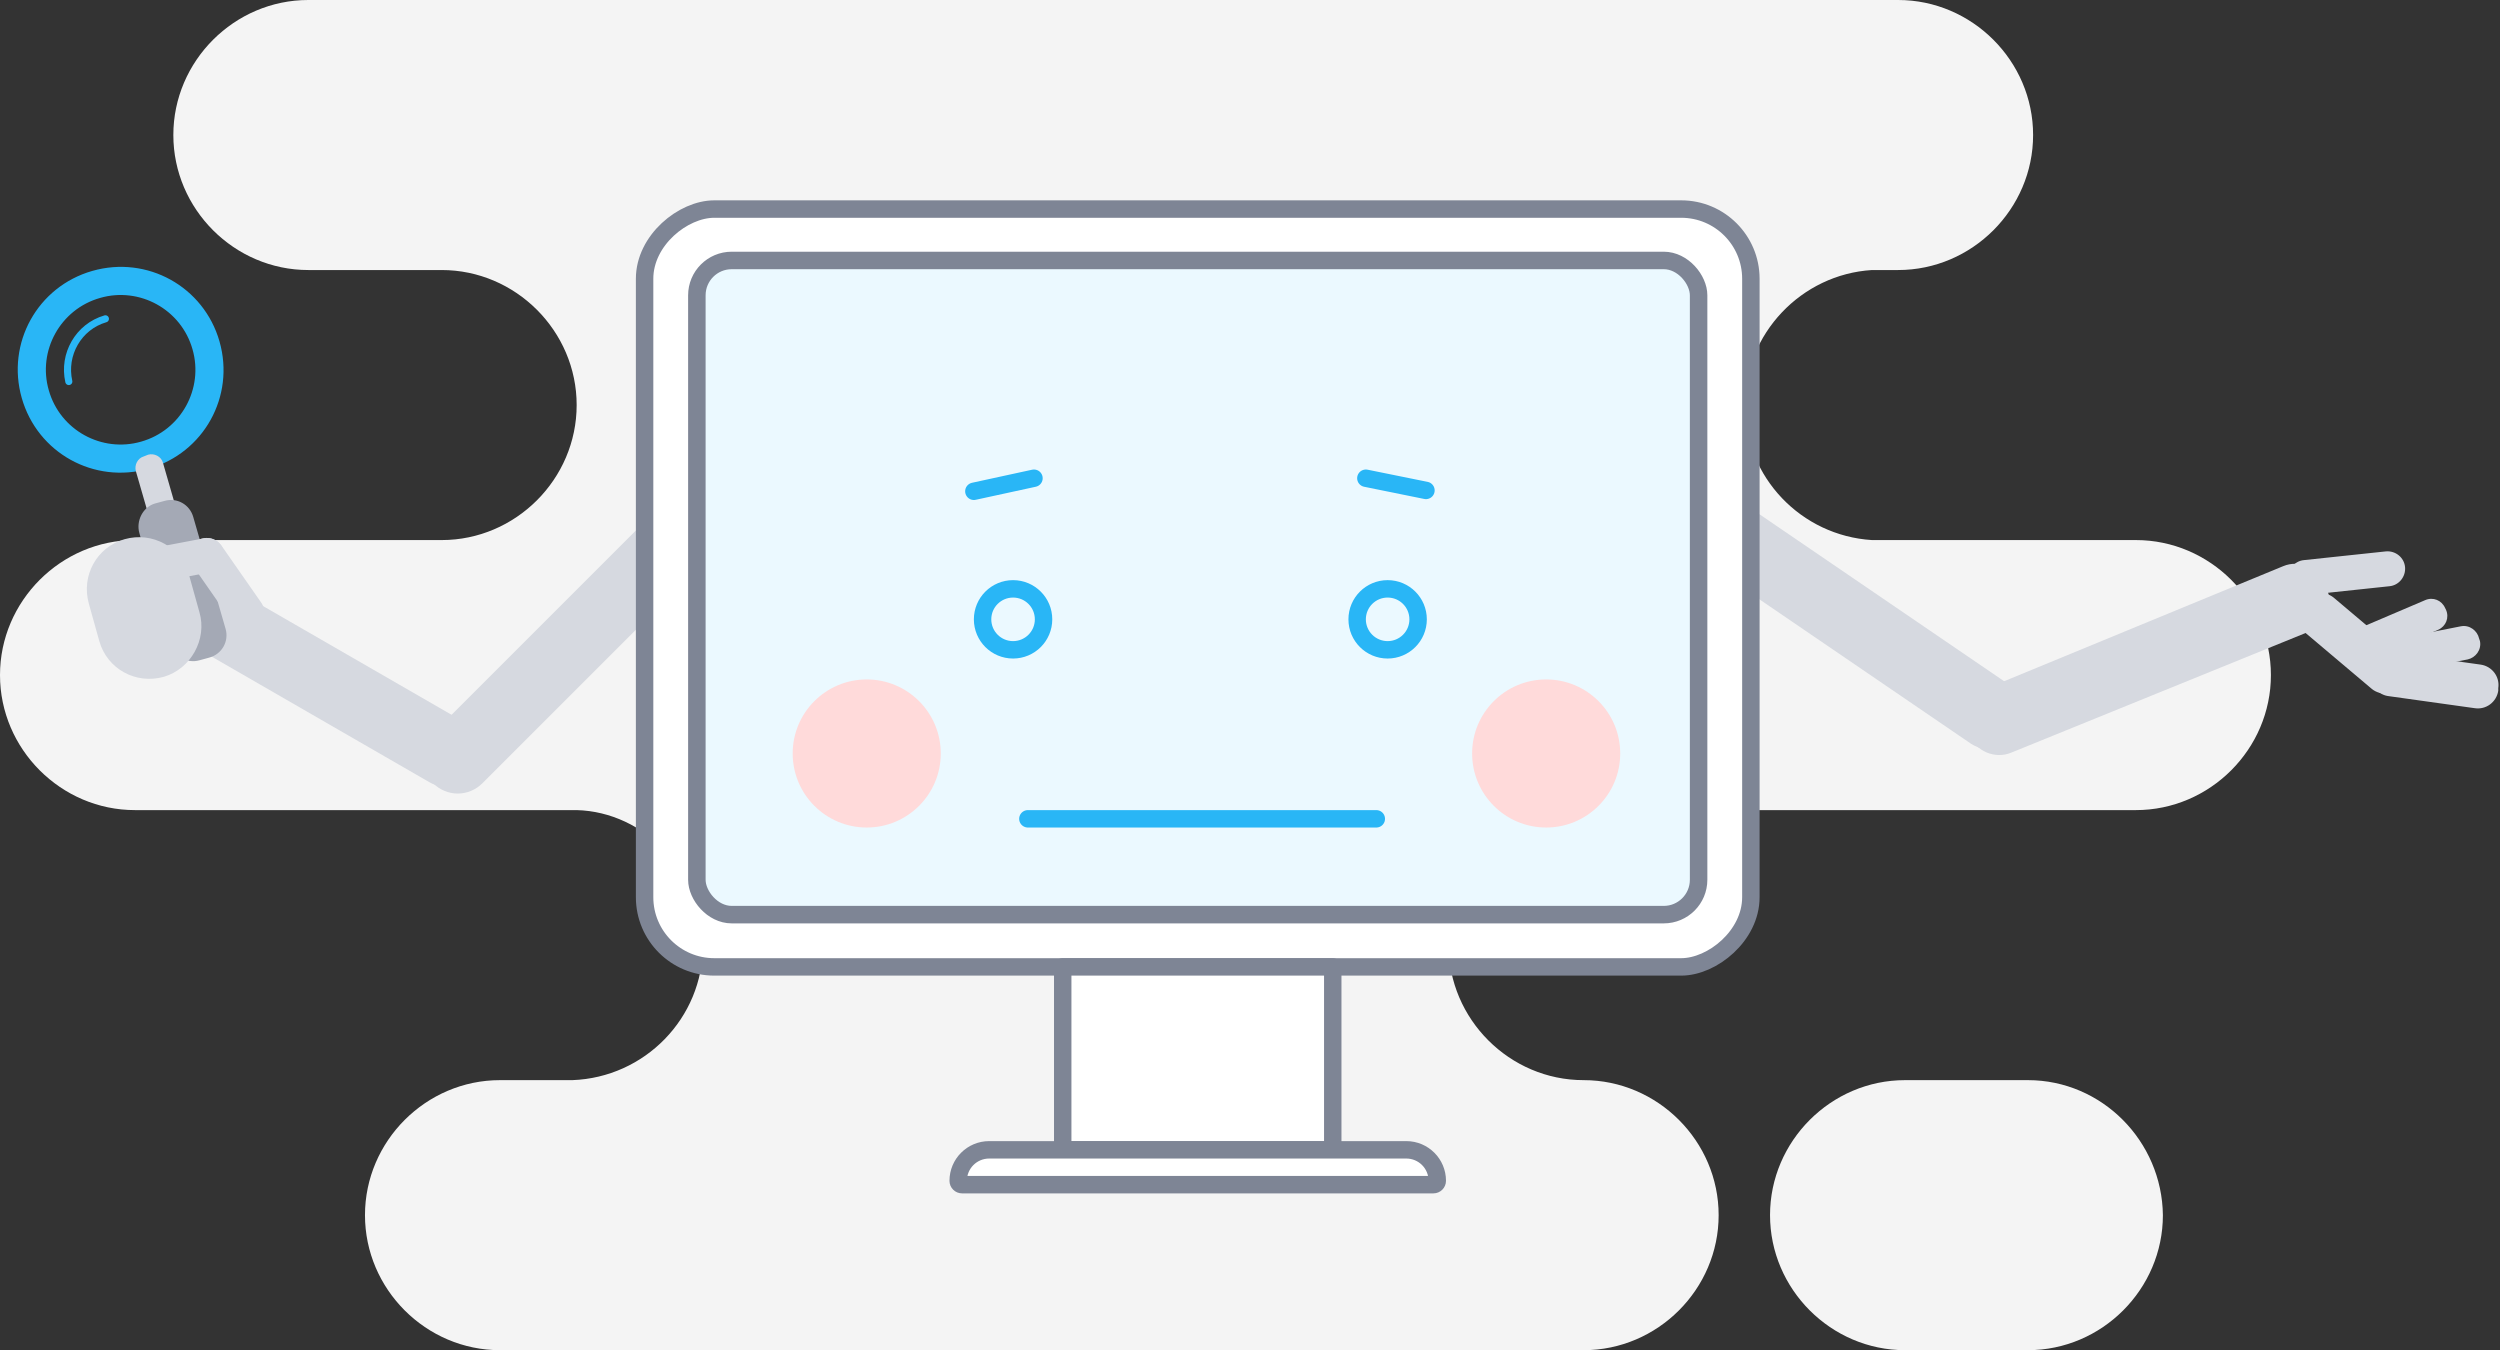 <?xml version="1.0" encoding="UTF-8" standalone="no"?>
<!DOCTYPE svg PUBLIC "-//W3C//DTD SVG 1.1//EN" "http://www.w3.org/Graphics/SVG/1.1/DTD/svg11.dtd">
<svg viewBox="0 0 287 155" fill="none" xmlns="http://www.w3.org/2000/svg">
<rect x="0" y="0" width="287" height="155" fill="#333333" stroke="none"/>
<path d="M245.2 62H214C214.3 62 214.6 62 214.9 62C206.8 61.5 200.3 54.8 200.3 46.5C200.3 38.3 206.8 31.5 214.9 31C214.6 31 214.3 31 214 31H217.9C226.4 31 233.4 24 233.4 15.5C233.4 7 226.4 0 217.9 0H35.4C26.9 0 19.9 7 19.9 15.5C19.9 24 26.9 31 35.4 31H50.7C59.2 31 66.2 38 66.2 46.5C66.2 55 59.2 62 50.7 62H15.5C7 62 0 69 0 77.5C0 86 7 93 15.5 93H66.2C74 93.2 80.7 100.1 80.7 108.5C80.7 116.9 74 123.7 65.7 124C65.9 124 57.4 124 57.4 124C48.9 124 41.9 131 41.9 139.5C41.9 148 48.9 155 57.4 155H181.8C190.3 155 197.3 148 197.3 139.5C197.3 131 190.3 124 181.8 124C173.3 124 166.3 117 166.3 108.5C166.3 100 173.3 93 181.8 93H245.2C253.7 93 260.7 86 260.7 77.5C260.7 69 253.7 62 245.2 62Z" fill="#F4F4F4"/>
<path d="M232.8 124H218.7C210.2 124 203.2 131 203.2 139.5C203.2 148 210.2 155 218.7 155H232.8C241.3 155 248.3 148 248.3 139.5C248.2 131 241.3 124 232.8 124Z" fill="#F4F4F4"/>
<path d="M226.3 85.4L190.4 60.9C188.6 59.7 188.1 57.2 189.3 55.3C190.5 53.5 193 53 194.9 54.2L230.8 78.7C232.6 79.9 233.1 82.4 231.9 84.3C230.7 86.1 228.2 86.6 226.3 85.4Z" fill="#D6D9E0"/>
<path d="M86.2 59.1L55.4 89.9C53.8 91.5 51.3 91.5 49.7 89.9C48.1 88.3 48.1 85.8 49.7 84.2L80.5 53.4C82.1 51.8 84.6 51.8 86.2 53.4C87.7 55 87.7 57.5 86.2 59.1Z" fill="#D6D9E0"/>
<path d="M49.3 89.8L20 72.9C18.3 71.9 17.7 69.7 18.7 68L19.1 67.3C20.1 65.6 22.3 65 24 66L53.3 82.9C55 83.9 55.6 86.1 54.6 87.8L54.2 88.5C53.2 90.2 51 90.8 49.3 89.8Z" fill="#D6D9E0"/>
<path d="M265.1 72.5L230.9 86.4C229 87.2 226.8 86.2 226.1 84.4L225.9 83.9C225.1 82 226.1 79.8 227.9 79.1L262.1 65C264 64.2 266.2 65.2 266.9 67L267.1 67.5C267.9 69.5 267 71.7 265.1 72.5Z" fill="#D6D9E0"/>
<path d="M262.7 66.5C262.6 65.4 263.4 64.4 264.5 64.3L273.9 63.3C275 63.2 276 64 276.1 65.1C276.2 66.2 275.4 67.2 274.3 67.3L264.9 68.3C263.8 68.4 262.8 67.6 262.7 66.5Z" fill="#D6D9E0"/>
<path d="M264.3 69.2L264.5 68.9C265.3 67.9 266.9 67.8 267.9 68.6L275.6 75.1C276.6 75.9 276.7 77.5 275.9 78.5L275.7 78.8C274.9 79.8 273.3 79.9 272.3 79.1L264.6 72.6C263.6 71.7 263.5 70.2 264.3 69.2Z" fill="#D6D9E0"/>
<path d="M270.8 74.3L270.7 74.1C270.3 73.2 270.7 72.2 271.6 71.8L278.4 68.9C279.3 68.5 280.3 68.9 280.7 69.8L280.8 70C281.2 70.9 280.8 71.9 279.9 72.3L273.1 75.2C272.2 75.6 271.2 75.2 270.8 74.3Z" fill="#D6D9E0"/>
<path d="M273.6 75.8L273.5 75.5C273.3 74.5 274 73.6 274.9 73.4L282.5 71.9C283.5 71.7 284.4 72.4 284.6 73.3L284.7 73.6C284.9 74.6 284.2 75.5 283.3 75.7L275.7 77.2C274.8 77.5 273.8 76.8 273.6 75.8Z" fill="#D6D9E0"/>
<path d="M272.1 77.2V76.9C272.3 75.6 273.5 74.7 274.8 74.9L284.8 76.3C286.1 76.5 287 77.7 286.8 79V79.3C286.6 80.6 285.4 81.5 284.1 81.3L274.1 79.9C272.9 79.7 272 78.5 272.1 77.2Z" fill="#D6D9E0"/>
<rect x="201" y="24" width="87" height="127" rx="8" transform="rotate(90 201 24)" fill="white" stroke="#7E8595" stroke-width="2.002" stroke-linecap="round" stroke-linejoin="round"/>
<rect x="80" y="29.9" width="115" height="75.1" rx="4" fill="#EBF9FF" stroke="#7E8595" stroke-width="2.008" stroke-linecap="round" stroke-linejoin="round"/>
<path fill-rule="evenodd" clip-rule="evenodd" d="M177.5 95C182.194 95 186 91.194 186 86.5C186 81.806 182.194 78 177.5 78C172.806 78 169 81.806 169 86.5C169 91.194 172.806 95 177.5 95Z" fill="#FFDADA"/>
<path fill-rule="evenodd" clip-rule="evenodd" d="M99.5 95C104.194 95 108 91.194 108 86.5C108 81.806 104.194 78 99.5 78C94.806 78 91 81.806 91 86.5C91 91.194 94.806 95 99.5 95Z" fill="#FFDADA"/>
<path d="M116.3 74.6C118.233 74.6 119.8 73.033 119.8 71.1C119.8 69.167 118.233 67.6 116.3 67.6C114.367 67.6 112.8 69.167 112.8 71.1C112.8 73.033 114.367 74.6 116.3 74.6Z" stroke="#29B6F6" stroke-width="2" stroke-linecap="round" stroke-linejoin="round"/>
<path d="M159.3 74.6C161.233 74.6 162.8 73.033 162.8 71.1C162.8 69.167 161.233 67.6 159.3 67.6C157.367 67.6 155.8 69.167 155.8 71.1C155.8 73.033 157.367 74.6 159.3 74.6Z" stroke="#29B6F6" stroke-width="2" stroke-linecap="round" stroke-linejoin="round"/>
<path d="M118 94H158" stroke="#29B6F6" stroke-width="2" stroke-linecap="round" stroke-linejoin="round"/>
<path d="M111.8 56.4L118.7 54.9" stroke="#29B6F6" stroke-width="2" stroke-linecap="round" stroke-linejoin="round"/>
<path d="M156.8 54.9L163.7 56.3" stroke="#29B6F6" stroke-width="2" stroke-linecap="round" stroke-linejoin="round"/>
<rect x="122" y="111" width="31" height="21" fill="white" stroke="#7E8595" stroke-width="2" stroke-linecap="round" stroke-linejoin="round"/>
<path d="M110 135.556C110 133.592 111.592 132 113.556 132H161.444C163.408 132 165 133.592 165 135.556C165 135.801 164.801 136 164.556 136H110.444C110.199 136 110 135.801 110 135.556Z" fill="white"/>
<path d="M113.556 133H161.444V131H113.556V133ZM164.556 135H110.444V137H164.556V135ZM110.444 135C110.751 135 111 135.249 111 135.556H109C109 136.353 109.647 137 110.444 137V135ZM164 135.556C164 135.249 164.249 135 164.556 135V137C165.353 137 166 136.353 166 135.556H164ZM161.444 133C162.856 133 164 134.144 164 135.556H166C166 133.04 163.96 131 161.444 131V133ZM113.556 131C111.04 131 109 133.04 109 135.556H111C111 134.144 112.144 133 113.556 133V131Z" fill="#7E8595"/>
<path fill-rule="evenodd" clip-rule="evenodd" d="M2.5 45.7C0.7 39.4 4.3 32.9 10.6 31.1C16.9 29.3 23.4 32.9 25.2 39.2C27 45.5 23.4 52 17.1 53.8C10.8 55.6 4.3 52 2.5 45.7ZM5.6 44.8C6.9 49.4 11.7 52 16.2 50.7C20.8 49.4 23.4 44.6 22.1 40.1C20.8 35.5 16 32.9 11.5 34.2C6.9 35.5 4.3 40.3 5.6 44.8Z" fill="#29B6F6"/>
<path d="M19.3 60L18.8 60.2C18.1 60.4 17.3 60 17.1 59.3L15.6 54.1C15.4 53.4 15.8 52.6 16.5 52.4L17 52.2C17.7 52 18.5 52.4 18.7 53.1L20.2 58.3C20.4 59 20 59.8 19.3 60Z" fill="#D6D9E0"/>
<path d="M17.8 57.8L18.9 57.5C20.3 57.1 21.8 57.9 22.2 59.4L25.9 72.2C26.3 73.6 25.5 75.1 24 75.5L22.9 75.8C21.5 76.2 20 75.4 19.6 73.9L16 61.2C15.6 59.8 16.4 58.2 17.8 57.8Z" fill="#A4A9B5"/>
<path d="M12.1 36.6C9 37.5 7.2 40.7 7.9 43.8" stroke="#29B6F6" stroke-width="0.814" stroke-linecap="round" stroke-linejoin="round"/>
<path d="M18.8 77.7C15.6 78.6 12.3 76.8 11.4 73.6L10.2 69.3C9.3 66.1 11.1 62.8 14.3 61.9C17.5 61 20.8 62.8 21.7 66L22.9 70.3C23.8 73.4 21.9 76.8 18.8 77.7Z" fill="#D6D9E0"/>
<path d="M15.5 63.3L23.4 61.8C24.5 61.6 25.5 62.3 25.7 63.4C25.9 64.5 25.2 65.5 24.1 65.7L16.2 67.2C15.1 67.4 14.1 66.7 13.9 65.6C13.7 64.5 14.4 63.5 15.5 63.3Z" fill="#D6D9E0"/>
<path d="M25.4 62.6L30 69.2C30.6 70.1 30.4 71.4 29.5 72C28.6 72.6 27.3 72.4 26.7 71.5L22.1 64.9C21.5 64 21.7 62.7 22.6 62.1C23.5 61.5 24.7 61.7 25.4 62.6Z" fill="#D6D9E0"/>
</svg>

